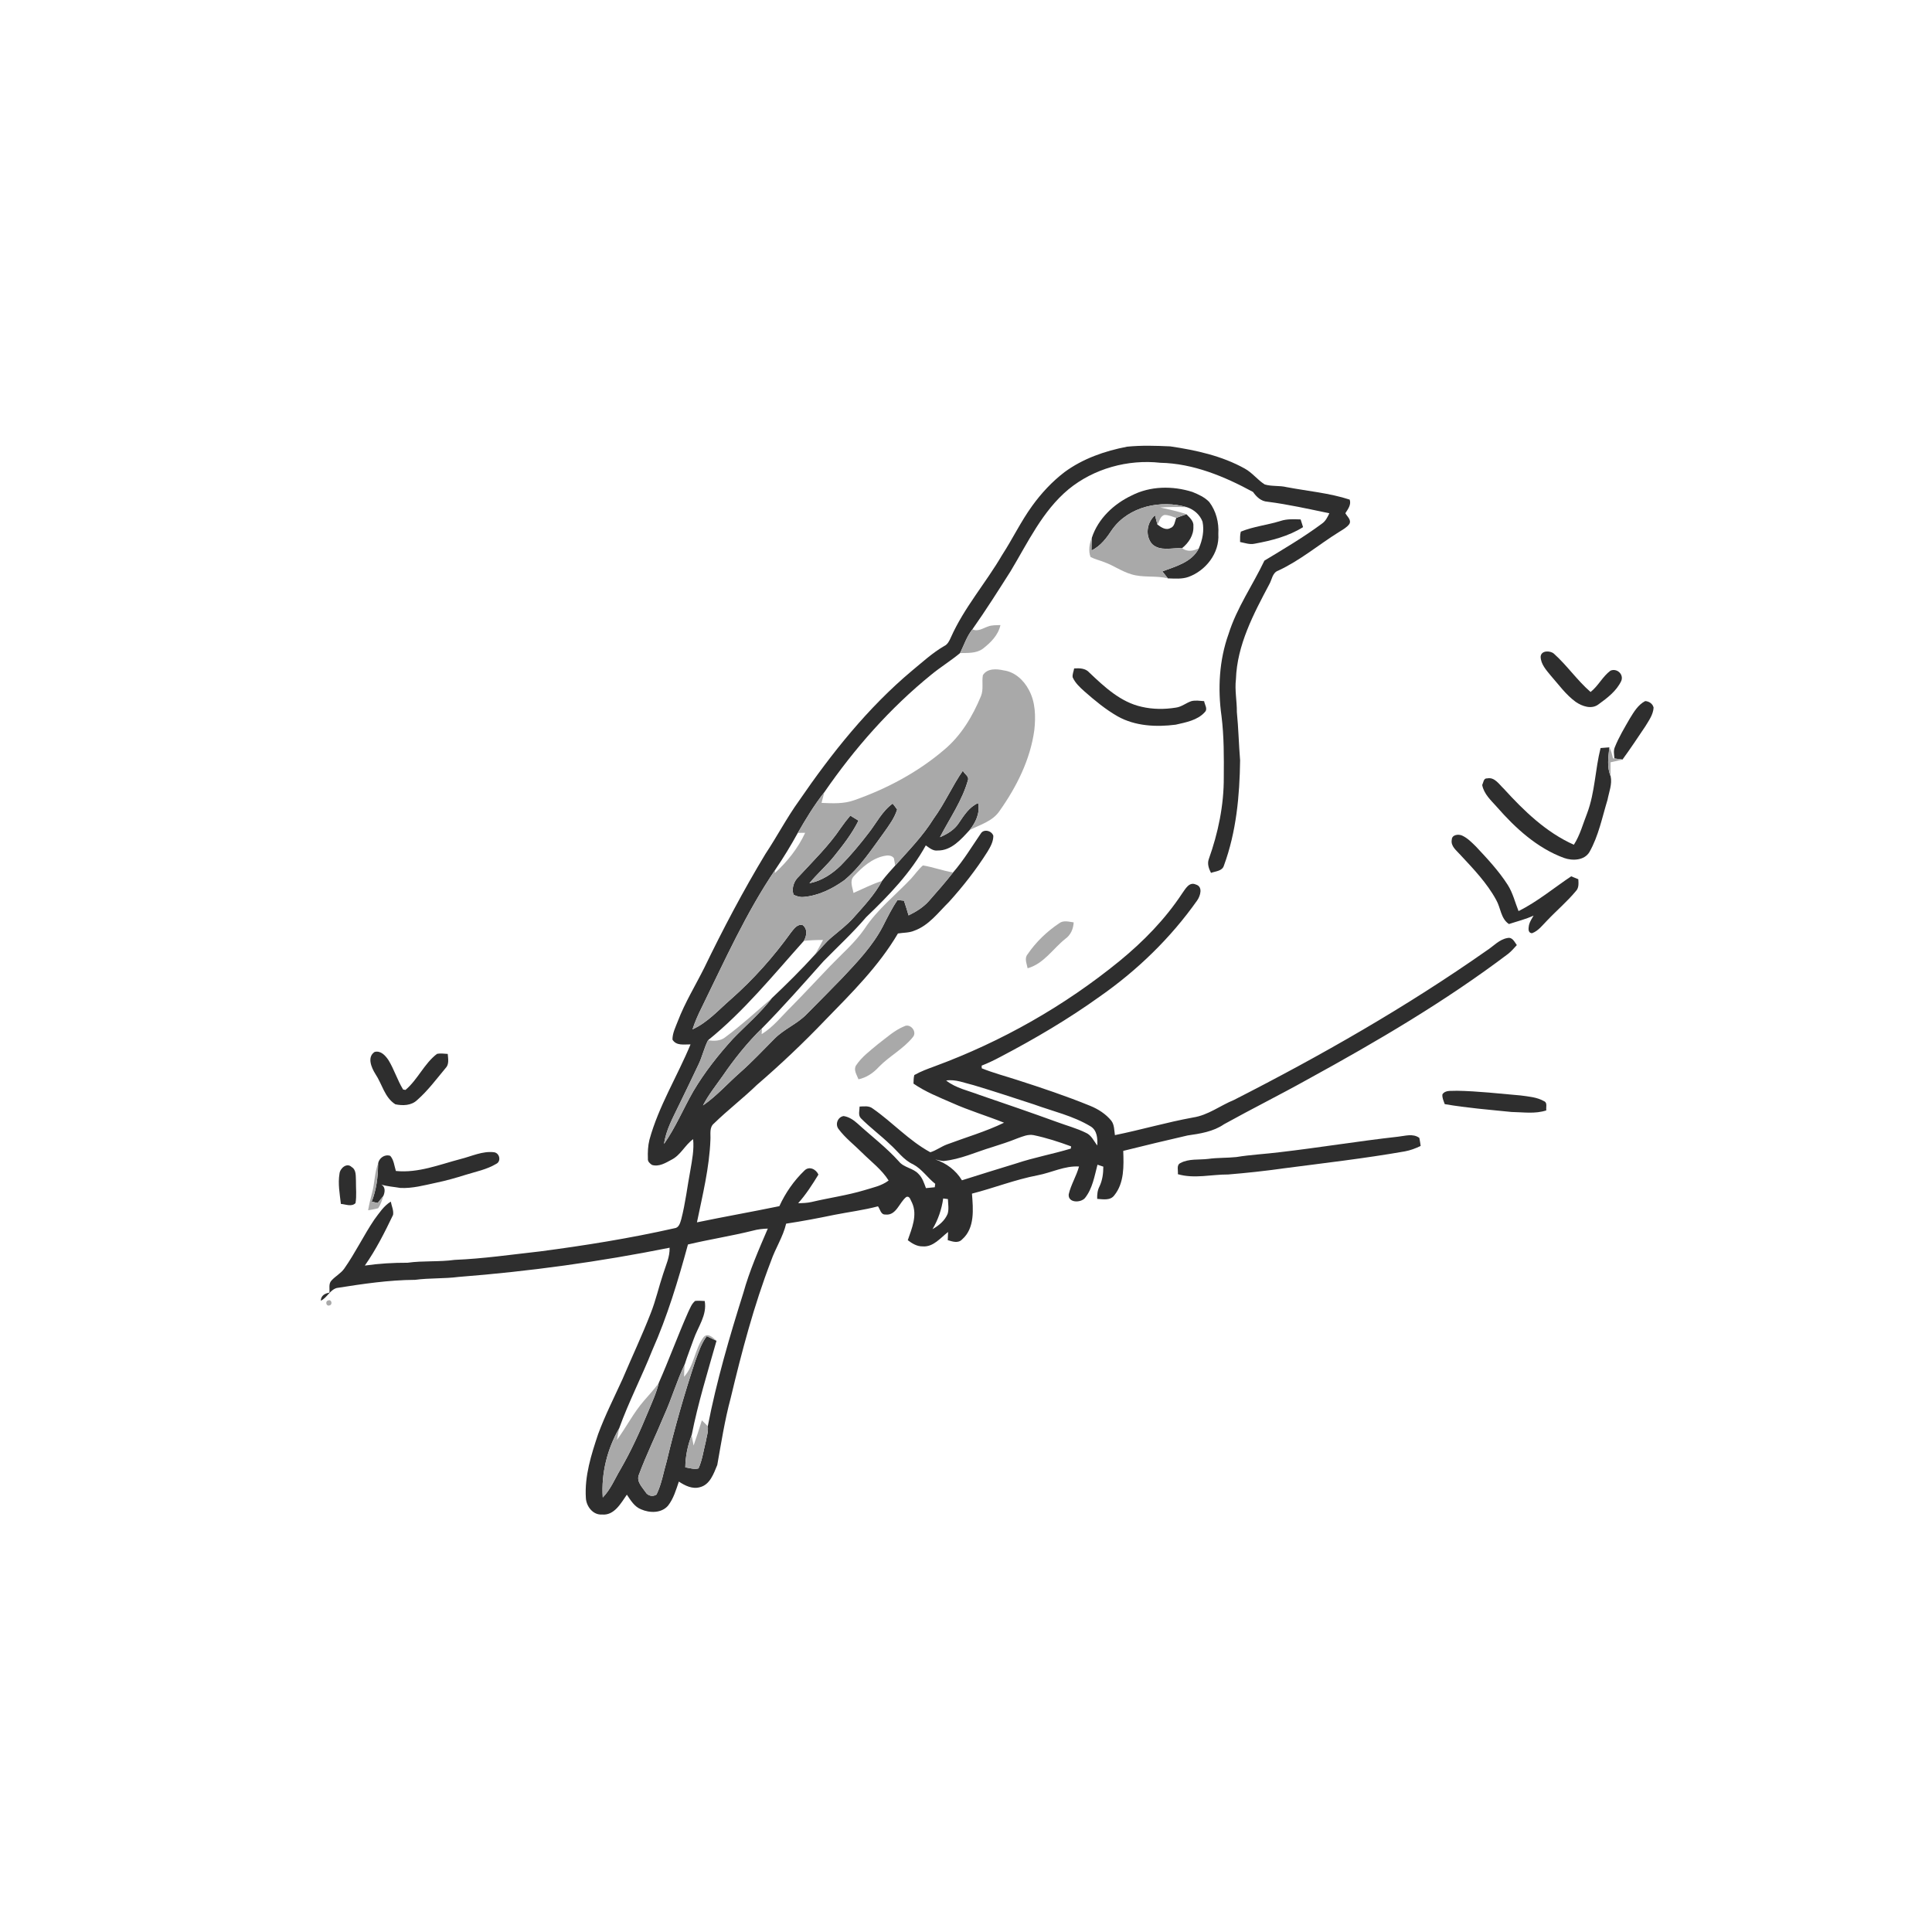 <svg xmlns="http://www.w3.org/2000/svg" width="1024pt" height="1024pt" viewBox="0 0 1024 1024" version="1.1">
<g id="#ffffffff">
<path fill="#ffffff" opacity="0" d=" M 0.00 0.00 L 1024.00 0.00 L 1024.00 1024.00 L 0.00 1024.00 L 0.00 0.00 M 597.41 236.75 C 585.62 239.01 573.92 243.07 564.19 250.25 C 557.63 255.28 551.94 261.39 547.11 268.08 C 541.10 276.35 536.70 285.62 531.14 294.17 C 522.51 308.99 510.99 322.08 503.99 337.83 C 503.18 339.64 502.30 341.56 500.40 342.44 C 494.21 346.04 488.93 350.91 483.43 355.44 C 459.96 375.11 440.75 399.28 423.49 424.44 C 416.98 433.48 411.83 443.39 405.67 452.65 C 393.84 472.24 383.17 492.51 373.21 513.10 C 368.52 522.46 363.00 531.45 359.25 541.27 C 358.05 544.42 356.41 547.56 356.42 551.01 C 358.46 554.45 362.68 553.49 366.00 553.55 C 358.97 570.51 349.09 586.30 344.21 604.12 C 343.41 607.37 343.27 610.75 343.40 614.09 C 343.21 615.65 344.44 616.66 345.59 617.45 C 349.29 618.53 352.76 616.39 355.89 614.69 C 360.77 612.26 363.04 606.91 367.37 603.78 C 367.93 609.32 366.84 614.81 365.91 620.25 C 364.28 628.90 363.30 637.69 361.08 646.23 C 360.48 648.20 359.89 650.79 357.42 651.01 C 333.90 656.32 310.06 660.14 286.15 663.28 C 271.10 664.94 256.09 667.15 240.96 667.76 C 232.68 668.92 224.28 668.12 216.00 669.28 C 208.42 669.25 200.87 669.70 193.37 670.78 C 199.28 662.35 203.91 653.17 208.34 643.91 C 208.73 641.52 207.54 639.19 207.13 636.88 C 203.38 639.18 200.99 642.95 198.40 646.40 C 192.71 654.84 188.30 664.10 182.42 672.44 C 180.63 674.96 177.78 676.39 175.73 678.67 C 174.03 680.40 174.81 682.95 174.61 685.13 C 172.15 685.53 170.12 686.69 170.03 689.41 C 173.39 687.82 174.83 683.71 178.49 682.66 C 192.24 680.50 206.05 678.42 220.01 678.34 C 227.64 677.32 235.37 677.79 243.01 676.80 C 280.56 673.88 317.96 668.73 354.90 661.32 C 355.08 666.22 352.88 670.66 351.47 675.23 C 349.16 682.11 347.59 689.23 344.91 696.00 C 340.31 707.83 334.89 719.31 329.93 730.99 C 325.54 740.64 320.71 750.12 317.03 760.08 C 313.37 771.02 309.76 782.36 310.53 794.05 C 310.78 798.42 314.30 803.06 319.03 802.72 C 325.54 803.39 329.08 796.76 332.25 792.21 C 334.27 795.20 336.27 798.63 339.82 799.99 C 344.37 801.99 350.54 802.09 354.05 798.07 C 356.97 794.34 358.32 789.69 359.80 785.27 C 363.08 787.41 366.92 789.39 370.95 788.25 C 376.34 786.92 378.27 781.02 380.17 776.47 C 382.28 764.60 384.14 752.66 387.28 741.00 C 393.14 716.46 399.57 691.97 408.64 668.38 C 410.96 661.62 415.03 655.57 416.67 648.56 C 425.24 647.27 433.74 645.65 442.22 643.89 C 449.93 642.37 457.75 641.40 465.35 639.38 C 466.49 640.89 466.83 643.86 469.22 643.72 C 475.00 644.47 476.59 637.39 480.32 634.44 C 482.27 633.65 482.65 636.29 483.41 637.51 C 486.37 644.03 483.30 651.07 481.14 657.33 C 483.43 659.08 486.05 660.68 489.05 660.61 C 494.67 661.05 498.46 656.10 502.50 652.98 C 502.43 654.42 502.37 655.86 502.33 657.31 C 504.85 658.04 507.80 659.15 509.94 656.91 C 516.80 650.92 515.79 640.83 515.16 632.65 C 526.83 629.66 538.09 625.19 549.96 622.93 C 557.31 621.54 564.27 617.81 571.90 618.27 C 570.54 623.35 567.61 627.88 566.44 633.01 C 565.98 637.61 572.70 637.64 575.02 635.02 C 579.07 629.97 580.09 623.40 581.69 617.32 C 582.46 617.58 584.01 618.08 584.78 618.34 C 584.78 621.93 584.32 625.56 582.75 628.83 C 581.68 630.87 581.46 633.15 581.53 635.43 C 584.62 635.62 588.48 636.45 590.61 633.54 C 595.93 626.98 595.62 617.97 595.34 609.99 C 606.67 607.16 618.04 604.44 629.43 601.82 C 636.12 600.86 643.07 599.80 648.76 595.87 C 663.47 587.72 678.53 580.22 693.21 572.03 C 729.87 551.94 766.08 530.72 799.47 505.46 C 801.12 504.12 802.52 502.50 803.95 500.92 C 802.69 499.23 801.63 496.60 799.06 497.16 C 794.62 497.87 791.51 501.58 787.86 503.89 C 745.38 533.69 700.21 559.47 654.00 583.01 C 646.74 585.97 640.33 591.07 632.42 592.28 C 618.46 594.81 604.83 598.82 590.93 601.64 C 590.53 599.04 590.67 596.15 588.99 593.97 C 586.07 590.41 582.09 587.86 577.86 586.13 C 565.13 580.93 552.08 576.57 538.99 572.36 C 532.77 570.34 526.42 568.69 520.35 566.22 C 520.33 565.87 520.31 565.16 520.29 564.81 C 523.71 563.47 527.02 561.88 530.26 560.15 C 548.50 550.58 566.32 540.10 583.06 528.07 C 602.90 514.19 620.53 497.08 634.50 477.29 C 636.25 474.83 637.72 469.92 633.79 468.80 C 630.23 467.23 628.28 471.21 626.55 473.56 C 617.55 487.23 606.00 499.03 593.37 509.37 C 564.13 533.23 530.84 552.10 495.43 565.15 C 491.75 566.50 488.03 567.85 484.60 569.80 C 484.21 571.27 484.23 572.81 484.17 574.34 C 490.45 578.69 497.57 581.50 504.53 584.53 C 513.53 588.58 523.01 591.40 532.17 595.06 C 522.46 599.77 512.03 602.77 501.94 606.56 C 498.87 607.68 496.23 609.77 493.09 610.72 C 481.79 604.60 473.06 594.84 462.57 587.55 C 460.58 585.95 457.94 586.42 455.60 586.50 C 455.62 588.53 454.68 591.04 456.29 592.70 C 461.10 597.57 466.65 601.65 471.59 606.40 C 475.71 609.99 478.88 614.83 484.00 617.13 C 488.66 619.63 491.59 624.23 495.69 627.45 C 495.63 627.90 495.51 628.81 495.44 629.27 C 493.88 629.42 492.32 629.58 490.77 629.73 C 489.78 627.07 488.91 624.22 486.81 622.19 C 483.97 619.05 479.12 618.94 476.44 615.59 C 469.78 608.18 461.81 602.16 454.48 595.47 C 452.39 593.60 449.93 591.93 447.10 591.53 C 443.96 592.08 442.52 595.94 444.48 598.44 C 448.02 603.20 452.82 606.82 456.98 611.01 C 461.77 615.77 467.36 619.90 470.99 625.70 C 467.21 628.58 462.47 629.47 458.03 630.86 C 448.94 633.58 439.50 634.87 430.28 637.05 C 427.90 637.62 425.46 637.67 423.04 637.73 C 427.18 633.09 430.54 627.86 433.78 622.56 C 432.54 619.71 428.90 617.89 426.39 620.40 C 420.81 625.75 416.29 632.25 413.08 639.29 C 398.55 642.29 383.93 644.86 369.40 647.87 C 372.38 633.38 375.99 618.90 376.54 604.05 C 376.73 601.11 375.82 597.55 378.46 595.42 C 385.72 588.34 393.81 582.15 401.10 575.09 C 413.79 564.16 425.95 552.63 437.53 540.53 C 451.41 526.28 465.78 512.05 475.92 494.77 C 478.78 494.27 481.78 494.48 484.52 493.31 C 492.30 490.55 497.32 483.60 503.00 478.02 C 510.49 469.74 517.40 460.90 523.37 451.45 C 524.93 448.89 526.49 446.09 526.49 443.01 C 525.66 440.25 521.37 439.18 519.82 441.82 C 515.06 448.78 510.70 456.04 505.15 462.42 C 499.73 461.54 494.56 459.56 489.16 458.69 C 486.76 460.79 484.95 463.45 482.80 465.80 C 474.51 474.53 464.87 482.14 458.22 492.30 C 453.10 499.70 446.21 505.57 440.01 512.02 C 433.14 519.15 426.44 526.44 419.48 533.48 C 414.36 538.50 409.90 544.33 403.70 548.12 C 403.75 547.08 403.80 546.06 403.86 545.04 C 415.14 533.57 425.78 521.48 436.48 509.47 C 444.07 501.72 452.07 494.36 459.11 486.09 C 471.02 474.69 482.68 462.63 490.69 448.08 C 492.59 449.38 494.52 451.14 497.02 450.78 C 504.28 450.88 509.43 444.83 513.94 439.93 C 519.52 437.08 526.16 435.29 529.82 429.77 C 538.84 417.02 546.10 402.55 548.22 386.92 C 548.99 379.77 548.84 372.12 545.32 365.66 C 542.62 360.52 537.89 356.10 531.96 355.32 C 528.24 354.46 523.28 354.14 520.95 357.84 C 520.30 361.50 521.39 365.37 519.95 368.91 C 515.53 379.63 509.40 389.90 500.40 397.42 C 486.52 409.27 470.12 418.02 452.94 424.06 C 447.35 426.14 441.28 425.80 435.43 425.55 C 435.90 423.67 436.41 421.80 436.90 419.92 C 452.87 396.73 471.68 375.36 493.58 357.60 C 498.51 353.55 503.96 350.21 508.87 346.14 C 512.92 346.05 517.48 346.37 520.93 343.84 C 525.08 340.61 529.11 336.64 530.25 331.30 C 528.04 331.41 525.75 331.24 523.66 332.06 C 520.98 332.95 518.28 334.97 515.41 333.53 C 522.49 323.50 529.05 313.11 535.64 302.75 C 544.75 287.60 552.47 270.89 566.33 259.35 C 579.76 248.33 597.82 243.37 615.01 245.28 C 632.46 245.64 649.02 252.53 664.13 260.75 C 665.96 263.36 668.40 265.71 671.78 265.92 C 682.83 267.33 693.70 269.79 704.59 272.05 C 703.60 274.12 702.57 276.26 700.60 277.58 C 690.90 284.78 680.46 290.92 670.16 297.15 C 663.99 310.12 655.53 322.11 651.19 335.95 C 646.18 349.88 645.38 365.01 647.43 379.59 C 648.77 390.34 648.71 401.18 648.63 411.99 C 648.71 426.79 645.64 441.49 640.67 455.38 C 639.79 457.89 640.71 460.41 641.85 462.65 C 644.27 461.74 647.88 461.74 648.72 458.72 C 655.27 440.92 657.03 421.81 657.28 402.98 C 656.58 394.46 656.41 385.91 655.56 377.40 C 655.62 371.59 654.37 365.80 655.07 360.00 C 655.67 341.84 664.41 325.40 672.74 309.70 C 674.20 307.18 674.35 303.54 677.51 302.43 C 689.18 297.03 699.02 288.60 709.88 281.86 C 711.76 280.68 713.80 279.60 715.16 277.78 C 716.44 275.56 714.02 273.81 713.07 272.01 C 714.44 269.87 716.29 267.51 715.36 264.80 C 704.55 261.28 693.08 260.31 681.94 258.19 C 678.13 257.26 674.07 257.90 670.34 256.77 C 666.53 254.39 663.78 250.57 659.79 248.38 C 647.67 241.61 633.90 238.60 620.29 236.59 C 612.67 236.23 605.00 235.99 597.41 236.75 M 599.76 262.64 C 590.33 267.11 582.03 274.88 578.72 284.98 C 577.40 288.19 576.77 291.86 578.00 295.21 C 580.29 296.41 582.84 296.98 585.24 297.93 C 590.14 299.68 594.44 302.83 599.46 304.32 C 605.79 306.36 612.59 304.91 619.01 306.55 C 622.62 306.65 626.38 307.02 629.86 305.80 C 639.13 302.46 646.44 293.10 645.74 283.00 C 646.11 277.01 644.58 270.85 640.91 266.05 C 638.49 263.52 635.19 262.04 631.99 260.74 C 621.53 257.42 609.65 257.54 599.76 262.64 M 678.82 276.08 C 671.85 278.28 664.43 279.01 657.66 281.78 C 657.16 283.56 657.28 285.43 657.26 287.27 C 659.80 287.77 662.37 288.76 664.99 288.17 C 673.88 286.54 682.92 284.25 690.65 279.39 C 690.21 278.03 689.78 276.67 689.36 275.31 C 685.84 275.20 682.22 274.98 678.82 276.08 M 816.57 348.13 C 816.69 352.08 819.55 355.18 821.93 358.08 C 826.14 362.87 829.91 368.18 835.11 371.98 C 838.55 374.37 843.65 376.17 847.33 373.25 C 851.98 369.88 856.84 366.19 859.33 360.85 C 860.71 357.33 856.92 353.98 853.55 355.49 C 849.38 358.60 847.13 363.56 843.04 366.77 C 835.93 360.60 830.58 352.71 823.58 346.44 C 821.54 344.71 816.73 344.68 816.57 348.13 M 569.32 354.28 C 569.08 355.85 568.31 357.34 568.53 358.97 C 569.85 361.96 572.31 364.24 574.70 366.39 C 580.26 371.27 585.99 376.04 592.44 379.71 C 601.71 384.89 612.81 385.41 623.13 384.10 C 628.53 382.86 634.70 381.78 638.56 377.46 C 640.30 375.78 638.50 373.53 638.21 371.62 C 635.96 371.46 633.66 371.07 631.45 371.62 C 628.61 372.58 626.23 374.69 623.18 375.06 C 617.21 376.02 611.03 376.00 605.13 374.62 C 593.97 372.17 585.43 364.12 577.41 356.52 C 575.35 354.14 572.21 354.10 569.32 354.28 M 863.82 380.86 C 860.97 385.82 857.99 390.75 855.87 396.08 C 855.07 397.96 855.55 400.04 855.68 402.00 L 854.88 401.89 C 854.47 399.89 853.93 397.92 852.99 396.11 C 851.42 396.23 849.87 396.33 848.34 396.48 C 845.45 407.87 845.39 419.89 841.24 430.99 C 839.00 436.61 837.49 442.61 834.18 447.73 C 819.47 441.18 807.71 429.76 797.00 418.00 C 794.48 415.65 792.11 411.65 788.10 412.59 C 786.32 412.41 786.20 414.89 785.60 416.07 C 786.49 420.84 790.25 424.20 793.33 427.65 C 803.18 438.91 814.69 449.49 828.95 454.73 C 833.42 456.33 839.73 456.12 842.44 451.59 C 847.29 443.02 849.17 433.24 852.02 423.91 C 852.79 419.83 854.58 415.58 853.68 411.43 C 853.64 408.97 853.59 406.50 853.63 404.04 C 855.73 403.59 857.85 403.12 859.95 402.58 C 864.15 396.85 868.06 390.92 872.03 385.02 C 873.90 381.93 876.22 378.79 876.44 375.06 C 875.98 372.97 874.03 371.70 871.99 371.58 C 868.21 373.53 865.97 377.36 863.82 380.86 M 769.47 445.05 C 768.80 448.49 771.96 450.76 773.96 453.03 C 780.91 460.50 788.11 467.97 793.02 477.00 C 795.43 481.20 795.41 486.85 799.76 489.76 C 804.13 488.32 808.64 487.24 812.82 485.29 C 811.91 486.89 810.85 488.45 810.40 490.27 C 810.14 491.93 809.62 494.40 811.99 494.63 C 815.37 493.41 817.51 490.39 819.95 487.95 C 824.96 482.65 830.58 477.92 835.24 472.31 C 836.91 470.61 836.67 468.18 836.54 466.01 C 835.27 465.50 834.00 464.99 832.76 464.47 C 823.50 470.67 814.88 477.90 804.86 482.90 C 802.99 478.24 801.84 473.24 799.10 468.97 C 794.35 461.55 788.29 455.11 782.30 448.70 C 780.05 446.49 777.80 444.15 774.89 442.84 C 772.92 441.99 769.55 442.40 769.47 445.05 M 561.39 489.35 C 554.87 493.71 549.05 499.30 544.64 505.79 C 542.80 507.99 544.23 510.76 544.66 513.20 C 553.22 510.83 558.03 502.88 564.63 497.61 C 567.51 495.57 568.89 492.34 569.07 488.88 C 566.53 488.54 563.65 487.62 561.39 489.35 M 465.34 553.41 C 461.21 556.87 456.72 560.17 453.71 564.72 C 452.25 567.17 454.17 569.75 455.01 572.06 C 459.21 571.16 462.79 568.77 465.66 565.64 C 471.26 559.82 478.74 556.03 483.82 549.72 C 486.32 546.88 482.49 542.20 479.24 543.97 C 474.00 546.11 469.80 550.05 465.34 553.41 M 198.55 557.55 C 194.43 560.26 196.87 565.88 198.93 569.18 C 202.52 574.49 203.82 581.71 209.54 585.30 C 213.45 586.11 218.02 586.02 221.07 583.08 C 226.75 578.11 231.28 571.98 236.10 566.20 C 238.18 564.16 237.50 561.17 237.31 558.60 C 235.41 558.50 233.47 558.18 231.59 558.59 C 224.79 563.79 221.42 572.21 214.91 577.69 C 214.60 577.64 213.97 577.53 213.66 577.47 C 210.63 572.54 208.95 566.91 205.95 561.97 C 204.32 559.52 201.84 556.68 198.55 557.55 M 764.52 580.01 C 764.28 581.84 765.16 583.52 765.74 585.21 C 777.46 587.24 789.33 588.16 801.15 589.37 C 807.28 589.46 813.63 590.51 819.58 588.53 C 819.29 586.90 820.31 584.49 818.40 583.66 C 814.63 581.49 810.16 581.19 805.95 580.61 C 794.65 579.63 783.36 578.31 772.01 578.12 C 769.47 578.38 766.17 577.55 764.52 580.01 M 740.92 602.48 C 719.99 604.82 699.21 608.26 678.30 610.69 C 670.64 611.66 662.92 612.00 655.30 613.26 C 650.33 613.78 645.32 613.55 640.37 614.24 C 635.46 614.84 630.11 614.02 625.62 616.45 C 623.40 617.53 624.56 620.39 624.29 622.34 C 633.02 624.89 642.09 622.45 650.96 622.50 C 660.69 621.70 670.40 620.66 680.06 619.29 C 701.59 616.48 723.18 614.01 744.57 610.26 C 747.50 609.72 750.31 608.68 752.98 607.36 C 752.79 605.92 752.56 604.50 752.27 603.10 C 748.86 600.61 744.69 602.10 740.92 602.48 M 244.08 614.32 C 232.88 617.26 221.64 621.84 209.83 620.64 C 208.97 617.93 208.79 614.85 206.85 612.63 C 203.70 611.51 200.26 614.27 200.38 617.52 L 200.43 616.62 C 198.47 621.57 198.63 626.99 197.25 632.08 C 196.41 635.18 195.66 638.30 195.11 641.47 C 196.89 641.16 198.68 640.90 200.41 640.40 C 201.80 638.44 202.48 636.11 203.19 633.85 C 204.10 631.78 204.37 628.99 202.02 627.83 C 205.30 628.86 208.79 629.03 212.17 629.63 C 218.57 629.97 224.84 628.22 231.04 626.90 C 236.38 625.80 241.62 624.30 246.82 622.67 C 252.28 620.97 258.04 619.86 262.99 616.88 C 265.75 615.57 264.87 611.19 261.91 610.72 C 255.73 609.95 249.95 612.87 244.08 614.32 M 179.94 622.07 C 179.04 627.40 180.07 632.79 180.68 638.10 C 183.21 638.29 186.32 639.77 188.43 637.69 C 189.09 633.80 188.61 629.84 188.66 625.92 C 188.50 623.38 188.95 620.06 186.37 618.54 C 183.83 616.06 180.21 619.20 179.94 622.07 M 174.01 689.23 C 172.21 689.57 172.83 692.56 174.65 691.90 C 176.40 691.53 175.79 688.60 174.01 689.23 Z" />
<path fill="#ffffff" opacity="0" d=" M 614.96 268.96 C 619.67 268.70 624.39 268.62 629.11 268.83 C 632.78 270.02 636.02 272.84 637.36 276.50 C 638.36 281.27 637.31 286.20 635.42 290.62 C 632.53 292.09 629.27 292.60 626.51 290.55 C 630.01 287.74 632.75 283.66 632.52 279.00 C 632.86 276.24 630.52 274.36 628.85 272.56 C 624.34 270.94 619.60 270.08 614.96 268.96 Z" />
<path fill="#ffffff" opacity="0" d=" M 613.46 278.02 C 614.57 276.29 614.91 273.49 617.21 272.94 C 619.39 272.89 621.42 273.87 623.48 274.50 C 622.62 276.32 622.66 279.06 620.43 279.82 C 617.96 281.32 615.41 279.46 613.46 278.02 Z" />
<path fill="#ffffff" opacity="0" d=" M 422.84 441.47 C 424.14 441.43 425.44 441.38 426.74 441.42 C 422.98 449.57 417.27 456.73 410.66 462.76 C 410.74 462.29 410.89 461.35 410.97 460.88 C 415.24 454.60 419.19 448.12 422.84 441.47 Z" />
<path fill="#ffffff" opacity="0" d=" M 468.76 453.64 C 470.48 453.24 472.62 453.27 473.78 454.84 C 474.04 456.14 474.27 457.45 474.47 458.77 C 472.06 461.42 469.65 464.08 467.47 466.93 C 462.24 468.55 457.38 471.12 452.37 473.28 C 451.89 470.45 450.20 466.99 452.46 464.51 C 456.89 459.69 462.14 454.97 468.76 453.64 Z" />
<path fill="#ffffff" opacity="0" d=" M 426.08 498.67 C 429.45 498.34 432.84 498.18 436.23 498.20 C 434.85 500.81 433.49 503.45 431.93 505.97 C 424.66 513.99 416.97 521.60 409.11 529.03 C 401.02 536.02 393.12 543.27 384.53 549.65 C 381.92 551.84 378.46 551.83 375.29 551.34 C 394.36 535.96 409.80 516.83 426.08 498.67 Z" />
<path fill="#ffffff" opacity="0" d=" M 501.47 572.69 C 506.50 571.92 511.26 574.04 516.06 575.17 C 526.77 578.36 537.39 581.90 548.02 585.36 C 558.08 589.03 568.76 591.39 578.01 596.99 C 581.54 599.07 581.77 603.48 581.58 607.13 C 579.73 604.77 578.48 601.65 575.55 600.41 C 570.67 597.98 565.36 596.60 560.26 594.70 C 546.67 589.76 532.99 585.06 519.31 580.39 C 513.28 578.07 506.64 576.78 501.47 572.69 Z" />
<path fill="#ffffff" opacity="0" d=" M 539.16 603.38 C 541.95 602.39 544.88 601.04 547.91 601.66 C 554.66 603.08 561.25 605.21 567.71 607.60 C 567.67 607.90 567.60 608.49 567.56 608.78 C 557.96 611.68 548.04 613.48 538.52 616.67 C 528.95 619.60 519.39 622.54 509.85 625.58 C 506.63 620.24 501.56 616.49 495.69 614.52 C 497.12 614.81 498.54 615.26 500.02 615.37 C 509.04 614.50 517.30 610.56 525.89 607.99 C 530.35 606.56 534.82 605.16 539.16 603.38 Z" />
<path fill="#ffffff" opacity="0" d=" M 499.91 635.21 C 500.54 635.30 501.79 635.46 502.41 635.54 C 502.50 638.14 503.04 640.84 502.26 643.38 C 500.75 647.02 497.59 649.59 494.25 651.48 C 497.21 646.49 499.11 640.96 499.91 635.21 Z" />
<path fill="#ffffff" opacity="0" d=" M 399.04 652.27 C 401.62 651.55 404.28 651.27 406.95 651.18 C 402.15 662.35 397.25 673.54 393.98 685.29 C 386.66 708.54 379.79 731.98 375.14 755.93 C 374.12 754.86 373.05 753.84 372.00 752.82 C 370.64 757.29 369.15 761.73 367.62 766.16 C 367.27 764.30 366.89 762.46 366.61 760.62 C 369.95 743.71 375.07 727.21 379.76 710.65 C 377.87 709.05 375.24 706.11 372.90 708.74 C 368.18 715.04 368.02 723.78 362.56 729.72 C 362.61 727.50 362.68 725.28 362.94 723.08 C 364.33 718.65 366.06 714.33 367.60 709.95 C 369.90 703.26 374.86 697.04 373.51 689.56 C 371.83 689.49 370.14 689.33 368.46 689.51 C 366.55 691.02 365.76 693.44 364.71 695.54 C 359.23 707.93 354.60 720.70 349.11 733.08 C 346.78 736.38 343.98 739.30 341.36 742.37 C 335.80 748.74 332.00 756.37 327.01 763.16 C 327.35 761.12 327.70 759.09 328.15 757.09 C 333.21 743.05 340.12 729.73 345.64 715.86 C 353.70 697.74 359.42 678.70 364.63 659.60 C 376.04 656.89 387.66 655.10 399.04 652.27 Z" />
</g>
<g id="#2e2e2eff">
<path fill="#2e2e2e" opacity="1.00" d=" M 597.41 236.75 C 605.00 235.99 612.67 236.23 620.29 236.59 C 633.90 238.60 647.67 241.61 659.79 248.38 C 663.78 250.57 666.53 254.39 670.34 256.77 C 674.07 257.90 678.13 257.26 681.94 258.19 C 693.08 260.31 704.55 261.28 715.36 264.80 C 716.29 267.51 714.44 269.87 713.07 272.01 C 714.02 273.81 716.44 275.56 715.16 277.78 C 713.80 279.60 711.76 280.68 709.88 281.86 C 699.02 288.60 689.18 297.03 677.51 302.43 C 674.35 303.54 674.20 307.18 672.74 309.70 C 664.41 325.40 655.67 341.84 655.07 360.00 C 654.37 365.80 655.62 371.59 655.56 377.40 C 656.41 385.91 656.58 394.46 657.28 402.98 C 657.03 421.81 655.27 440.92 648.72 458.72 C 647.88 461.74 644.27 461.74 641.85 462.65 C 640.71 460.41 639.79 457.89 640.67 455.38 C 645.64 441.49 648.71 426.79 648.63 411.99 C 648.71 401.18 648.77 390.34 647.43 379.59 C 645.38 365.01 646.18 349.88 651.19 335.95 C 655.53 322.11 663.99 310.12 670.16 297.15 C 680.46 290.92 690.90 284.78 700.60 277.58 C 702.57 276.26 703.60 274.12 704.59 272.05 C 693.70 269.79 682.83 267.33 671.78 265.92 C 668.40 265.71 665.96 263.36 664.13 260.75 C 649.02 252.53 632.46 245.64 615.01 245.28 C 597.82 243.37 579.76 248.33 566.33 259.35 C 552.47 270.89 544.75 287.60 535.64 302.75 C 529.05 313.11 522.49 323.50 515.41 333.53 C 512.43 337.29 510.94 341.88 508.87 346.14 C 503.96 350.21 498.51 353.55 493.58 357.60 C 471.68 375.36 452.87 396.73 436.90 419.92 C 431.58 426.66 427.11 434.03 422.84 441.47 C 419.19 448.12 415.24 454.60 410.97 460.88 C 395.42 483.77 384.11 509.17 371.95 533.94 C 370.06 537.70 368.35 541.56 367.05 545.57 C 375.08 541.95 380.96 535.17 387.51 529.52 C 399.40 519.01 410.02 507.10 419.27 494.20 C 420.81 492.32 422.64 489.51 425.49 490.35 C 428.17 492.54 427.57 495.98 426.08 498.67 C 409.80 516.83 394.36 535.96 375.29 551.34 C 373.17 555.47 372.22 560.09 370.19 564.27 C 366.79 571.51 363.27 578.70 359.78 585.91 C 356.64 592.47 352.96 598.97 351.96 606.30 C 358.08 597.56 362.17 587.65 367.45 578.43 C 373.39 568.38 380.67 559.15 388.53 550.53 C 395.44 543.41 403.06 536.94 409.11 529.03 C 416.97 521.60 424.66 513.99 431.93 505.97 C 434.91 502.92 437.52 499.51 440.80 496.77 C 444.75 493.42 448.93 490.29 452.39 486.40 C 457.84 480.26 463.58 474.24 467.47 466.93 C 469.65 464.08 472.06 461.42 474.47 458.77 C 481.61 450.75 489.21 443.05 494.88 433.86 C 500.75 425.82 504.69 416.62 510.36 408.46 C 510.98 410.17 513.36 411.12 513.15 413.10 C 510.14 424.17 503.41 433.64 498.20 443.72 C 502.04 442.09 505.80 439.87 508.14 436.30 C 510.92 432.18 513.67 427.75 518.42 425.63 C 519.54 430.94 517.17 435.89 513.94 439.93 C 509.43 444.83 504.28 450.88 497.02 450.78 C 494.52 451.14 492.59 449.38 490.69 448.08 C 482.68 462.63 471.02 474.69 459.11 486.09 C 452.07 494.36 444.07 501.72 436.48 509.47 C 425.78 521.48 415.14 533.57 403.86 545.04 C 396.11 552.63 389.29 561.15 383.16 570.09 C 379.53 575.28 375.50 580.24 372.60 585.90 C 379.87 580.90 385.71 574.21 392.31 568.41 C 398.70 562.78 404.51 556.54 410.53 550.51 C 415.58 545.39 422.53 542.73 427.53 537.55 C 433.86 531.20 440.14 524.80 446.40 518.38 C 454.35 509.91 462.53 501.37 467.94 490.97 C 470.35 486.22 472.70 481.42 475.72 477.02 C 476.57 477.11 478.27 477.30 479.12 477.39 C 480.00 479.97 480.81 482.57 481.56 485.18 C 485.58 483.23 489.46 480.84 492.43 477.45 C 496.77 472.53 501.11 467.60 505.15 462.42 C 510.70 456.04 515.06 448.78 519.82 441.82 C 521.37 439.18 525.66 440.25 526.49 443.01 C 526.49 446.09 524.93 448.89 523.37 451.45 C 517.40 460.90 510.49 469.74 503.00 478.02 C 497.32 483.60 492.30 490.55 484.52 493.31 C 481.78 494.48 478.78 494.27 475.92 494.77 C 465.78 512.05 451.41 526.28 437.53 540.53 C 425.95 552.63 413.79 564.16 401.10 575.09 C 393.81 582.15 385.72 588.34 378.46 595.42 C 375.82 597.55 376.73 601.11 376.54 604.05 C 375.99 618.90 372.38 633.38 369.40 647.87 C 383.93 644.86 398.55 642.29 413.08 639.29 C 416.29 632.25 420.81 625.75 426.39 620.40 C 428.90 617.89 432.54 619.71 433.78 622.56 C 430.54 627.86 427.18 633.09 423.04 637.73 C 425.46 637.67 427.90 637.62 430.28 637.05 C 439.50 634.87 448.94 633.58 458.03 630.86 C 462.47 629.47 467.21 628.58 470.99 625.70 C 467.36 619.90 461.77 615.77 456.98 611.01 C 452.82 606.82 448.02 603.20 444.48 598.44 C 442.52 595.94 443.96 592.08 447.10 591.53 C 449.93 591.93 452.39 593.60 454.48 595.47 C 461.81 602.16 469.78 608.18 476.44 615.59 C 479.12 618.94 483.97 619.05 486.81 622.19 C 488.91 624.22 489.78 627.07 490.77 629.73 C 492.32 629.58 493.88 629.42 495.44 629.27 C 495.51 628.81 495.63 627.90 495.69 627.45 C 491.59 624.23 488.66 619.63 484.00 617.13 C 478.88 614.83 475.71 609.99 471.59 606.40 C 466.65 601.65 461.10 597.57 456.29 592.70 C 454.68 591.04 455.62 588.53 455.60 586.50 C 457.94 586.42 460.58 585.95 462.57 587.55 C 473.06 594.84 481.79 604.60 493.09 610.72 C 496.23 609.77 498.87 607.68 501.94 606.56 C 512.03 602.77 522.46 599.77 532.17 595.06 C 523.01 591.40 513.53 588.58 504.53 584.53 C 497.57 581.50 490.45 578.69 484.17 574.34 C 484.23 572.81 484.21 571.27 484.60 569.80 C 488.03 567.85 491.75 566.50 495.43 565.15 C 530.84 552.10 564.13 533.23 593.37 509.37 C 606.00 499.03 617.55 487.23 626.55 473.56 C 628.28 471.21 630.23 467.23 633.79 468.80 C 637.72 469.92 636.25 474.83 634.50 477.29 C 620.53 497.08 602.90 514.19 583.06 528.07 C 566.32 540.10 548.50 550.58 530.26 560.15 C 527.02 561.88 523.71 563.47 520.29 564.81 C 520.31 565.16 520.33 565.87 520.35 566.22 C 526.42 568.69 532.77 570.34 538.99 572.36 C 552.08 576.57 565.13 580.93 577.86 586.13 C 582.09 587.86 586.07 590.41 588.99 593.97 C 590.67 596.15 590.53 599.04 590.93 601.64 C 604.83 598.82 618.46 594.81 632.42 592.28 C 640.33 591.07 646.74 585.97 654.00 583.01 C 700.21 559.47 745.38 533.69 787.86 503.89 C 791.51 501.58 794.62 497.87 799.06 497.16 C 801.63 496.60 802.69 499.23 803.95 500.92 C 802.52 502.50 801.12 504.12 799.47 505.46 C 766.08 530.72 729.87 551.94 693.21 572.03 C 678.53 580.22 663.47 587.72 648.76 595.87 C 643.07 599.80 636.12 600.86 629.43 601.82 C 618.04 604.44 606.67 607.16 595.34 609.99 C 595.62 617.97 595.93 626.98 590.61 633.54 C 588.48 636.45 584.62 635.62 581.53 635.43 C 581.46 633.15 581.68 630.87 582.75 628.83 C 584.32 625.56 584.78 621.93 584.78 618.34 C 584.01 618.08 582.46 617.58 581.69 617.32 C 580.09 623.40 579.07 629.97 575.02 635.02 C 572.70 637.64 565.98 637.61 566.44 633.01 C 567.61 627.88 570.54 623.35 571.90 618.27 C 564.27 617.81 557.31 621.54 549.96 622.93 C 538.09 625.19 526.83 629.66 515.16 632.65 C 515.79 640.83 516.80 650.92 509.94 656.91 C 507.80 659.15 504.85 658.04 502.33 657.31 C 502.37 655.86 502.43 654.42 502.50 652.98 C 498.46 656.10 494.67 661.05 489.05 660.61 C 486.05 660.68 483.43 659.08 481.14 657.33 C 483.30 651.07 486.37 644.03 483.41 637.51 C 482.65 636.29 482.27 633.65 480.32 634.44 C 476.59 637.39 475.00 644.47 469.22 643.72 C 466.83 643.86 466.49 640.89 465.35 639.38 C 457.75 641.40 449.93 642.37 442.22 643.89 C 433.74 645.65 425.24 647.27 416.67 648.56 C 415.03 655.57 410.96 661.62 408.64 668.38 C 399.57 691.97 393.14 716.46 387.28 741.00 C 384.14 752.66 382.28 764.60 380.17 776.47 C 378.27 781.02 376.34 786.92 370.95 788.25 C 366.92 789.39 363.08 787.41 359.80 785.27 C 358.32 789.69 356.97 794.34 354.05 798.07 C 350.54 802.09 344.37 801.99 339.82 799.99 C 336.27 798.63 334.27 795.20 332.25 792.21 C 329.08 796.76 325.54 803.39 319.03 802.72 C 314.30 803.06 310.78 798.42 310.53 794.05 C 309.76 782.36 313.37 771.02 317.03 760.08 C 320.71 750.12 325.54 740.64 329.93 730.99 C 334.89 719.31 340.31 707.83 344.91 696.00 C 347.59 689.23 349.16 682.11 351.47 675.23 C 352.88 670.66 355.08 666.22 354.90 661.32 C 317.96 668.73 280.56 673.88 243.01 676.80 C 235.37 677.79 227.64 677.32 220.01 678.34 C 206.05 678.42 192.24 680.50 178.49 682.66 C 174.83 683.71 173.39 687.82 170.03 689.41 C 170.12 686.69 172.15 685.53 174.61 685.13 C 174.81 682.95 174.03 680.40 175.73 678.67 C 177.78 676.39 180.63 674.96 182.42 672.44 C 188.30 664.10 192.71 654.84 198.40 646.40 C 200.99 642.95 203.38 639.18 207.13 636.88 C 207.54 639.19 208.73 641.52 208.34 643.91 C 203.91 653.17 199.28 662.35 193.37 670.78 C 200.87 669.70 208.42 669.25 216.00 669.28 C 224.28 668.12 232.68 668.92 240.96 667.76 C 256.09 667.15 271.10 664.94 286.15 663.28 C 310.06 660.14 333.90 656.32 357.42 651.01 C 359.89 650.79 360.48 648.20 361.08 646.23 C 363.30 637.69 364.28 628.90 365.91 620.25 C 366.84 614.81 367.93 609.32 367.37 603.78 C 363.04 606.91 360.77 612.26 355.89 614.69 C 352.76 616.39 349.29 618.53 345.59 617.45 C 344.44 616.66 343.21 615.65 343.40 614.09 C 343.27 610.75 343.41 607.37 344.21 604.12 C 349.09 586.30 358.97 570.51 366.00 553.55 C 362.68 553.49 358.46 554.45 356.42 551.01 C 356.41 547.56 358.05 544.42 359.25 541.27 C 363.00 531.45 368.52 522.46 373.21 513.10 C 383.17 492.51 393.84 472.24 405.67 452.65 C 411.83 443.39 416.98 433.48 423.49 424.44 C 440.75 399.28 459.96 375.11 483.43 355.44 C 488.93 350.91 494.21 346.04 500.40 342.44 C 502.30 341.56 503.18 339.64 503.99 337.83 C 510.99 322.08 522.51 308.99 531.14 294.17 C 536.70 285.62 541.10 276.35 547.11 268.08 C 551.94 261.39 557.63 255.28 564.19 250.25 C 573.92 243.07 585.62 239.01 597.41 236.75 M 501.47 572.69 C 506.64 576.78 513.28 578.07 519.31 580.39 C 532.99 585.06 546.67 589.76 560.26 594.70 C 565.36 596.60 570.67 597.98 575.55 600.41 C 578.48 601.65 579.73 604.77 581.58 607.13 C 581.77 603.48 581.54 599.07 578.01 596.99 C 568.76 591.39 558.08 589.03 548.02 585.36 C 537.39 581.90 526.77 578.36 516.06 575.17 C 511.26 574.04 506.50 571.92 501.47 572.69 M 539.16 603.38 C 534.82 605.16 530.35 606.56 525.89 607.99 C 517.30 610.56 509.04 614.50 500.02 615.37 C 498.54 615.26 497.12 614.81 495.69 614.52 C 501.56 616.49 506.63 620.24 509.85 625.58 C 519.39 622.54 528.95 619.60 538.52 616.67 C 548.04 613.48 557.96 611.68 567.56 608.78 C 567.60 608.49 567.67 607.90 567.71 607.60 C 561.25 605.21 554.66 603.08 547.91 601.66 C 544.88 601.04 541.95 602.39 539.16 603.38 M 499.91 635.21 C 499.11 640.96 497.21 646.49 494.25 651.48 C 497.59 649.59 500.75 647.02 502.26 643.38 C 503.04 640.84 502.50 638.14 502.41 635.54 C 501.79 635.46 500.54 635.30 499.91 635.21 M 399.04 652.27 C 387.66 655.10 376.04 656.89 364.63 659.60 C 359.42 678.70 353.70 697.74 345.64 715.86 C 340.12 729.73 333.21 743.05 328.15 757.09 C 321.81 768.07 318.61 781.04 319.47 793.71 C 323.63 789.46 325.84 783.86 328.84 778.82 C 334.61 768.87 339.35 758.35 343.73 747.73 C 345.70 742.91 347.97 738.18 349.11 733.08 C 354.60 720.70 359.23 707.93 364.71 695.54 C 365.76 693.44 366.55 691.02 368.46 689.51 C 370.14 689.33 371.83 689.49 373.51 689.56 C 374.86 697.04 369.90 703.26 367.60 709.95 C 366.06 714.33 364.33 718.65 362.94 723.08 C 358.72 731.83 356.06 741.25 352.03 750.10 C 347.67 760.68 342.60 770.97 338.61 781.71 C 337.23 785.21 340.35 788.20 342.17 790.86 C 343.35 792.88 346.04 793.45 347.96 792.13 C 350.71 786.53 351.66 780.27 353.41 774.33 C 357.66 756.50 362.71 738.86 368.48 721.46 C 370.17 716.89 371.63 712.14 374.59 708.20 C 376.31 709.01 378.02 709.85 379.76 710.65 C 375.07 727.21 369.95 743.71 366.61 760.62 C 364.48 766.07 363.30 771.87 363.23 777.73 C 365.52 778.08 367.91 778.93 370.22 778.29 C 372.22 773.84 372.86 768.93 374.05 764.23 C 374.52 761.49 375.52 758.72 375.14 755.93 C 379.79 731.98 386.66 708.54 393.98 685.29 C 397.25 673.54 402.15 662.35 406.95 651.18 C 404.28 651.27 401.62 651.55 399.04 652.27 Z" />
<path fill="#2e2e2e" opacity="1.00" d=" M 599.76 262.64 C 609.65 257.54 621.53 257.42 631.99 260.74 C 635.19 262.04 638.49 263.52 640.91 266.05 C 644.58 270.85 646.11 277.01 645.74 283.00 C 646.44 293.10 639.13 302.46 629.86 305.80 C 626.38 307.02 622.62 306.65 619.01 306.55 C 618.02 305.32 617.04 304.08 616.07 302.85 C 623.19 300.15 631.69 298.03 635.42 290.62 C 637.31 286.20 638.36 281.27 637.36 276.50 C 636.02 272.84 632.78 270.02 629.11 268.83 C 615.27 264.78 598.34 268.37 589.60 280.50 C 586.65 284.93 583.47 289.41 578.50 291.76 C 578.50 289.49 578.54 287.23 578.72 284.98 C 582.03 274.88 590.33 267.11 599.76 262.64 Z" />
<path fill="#2e2e2e" opacity="1.00" d=" M 623.48 274.50 C 625.22 273.73 627.07 273.25 628.85 272.56 C 630.52 274.36 632.86 276.24 632.52 279.00 C 632.75 283.66 630.01 287.74 626.51 290.55 C 621.27 290.25 614.93 292.39 610.66 288.39 C 606.77 283.95 607.84 276.90 612.16 273.14 C 612.58 274.76 612.99 276.39 613.46 278.02 C 615.41 279.46 617.96 281.32 620.43 279.82 C 622.66 279.06 622.62 276.32 623.48 274.50 Z" />
<path fill="#2e2e2e" opacity="1.00" d=" M 678.82 276.08 C 682.22 274.98 685.84 275.20 689.36 275.31 C 689.78 276.67 690.21 278.03 690.65 279.39 C 682.92 284.25 673.88 286.54 664.99 288.17 C 662.37 288.76 659.80 287.77 657.26 287.27 C 657.28 285.43 657.16 283.56 657.66 281.78 C 664.43 279.01 671.85 278.28 678.82 276.08 Z" />
<path fill="#2e2e2e" opacity="1.00" d=" M 816.57 348.13 C 816.73 344.68 821.54 344.71 823.58 346.44 C 830.58 352.71 835.93 360.60 843.04 366.77 C 847.13 363.56 849.38 358.60 853.55 355.49 C 856.92 353.98 860.71 357.33 859.33 360.85 C 856.84 366.19 851.98 369.88 847.33 373.25 C 843.65 376.17 838.55 374.37 835.11 371.98 C 829.91 368.18 826.14 362.87 821.93 358.08 C 819.55 355.18 816.69 352.08 816.57 348.13 Z" />
<path fill="#2e2e2e" opacity="1.00" d=" M 569.32 354.28 C 572.21 354.10 575.35 354.14 577.41 356.52 C 585.43 364.12 593.97 372.17 605.13 374.62 C 611.03 376.00 617.21 376.02 623.18 375.06 C 626.23 374.69 628.61 372.58 631.45 371.62 C 633.66 371.07 635.96 371.46 638.21 371.62 C 638.50 373.53 640.30 375.78 638.56 377.46 C 634.70 381.78 628.53 382.86 623.13 384.10 C 612.81 385.41 601.71 384.89 592.44 379.71 C 585.99 376.04 580.26 371.27 574.70 366.39 C 572.31 364.24 569.85 361.96 568.53 358.97 C 568.31 357.34 569.08 355.85 569.32 354.28 Z" />
<path fill="#2e2e2e" opacity="1.00" d=" M 863.82 380.86 C 865.97 377.36 868.21 373.53 871.99 371.58 C 874.03 371.70 875.98 372.97 876.44 375.06 C 876.22 378.79 873.90 381.93 872.03 385.02 C 868.06 390.92 864.15 396.85 859.95 402.58 C 858.51 402.38 857.09 402.19 855.68 402.00 C 855.55 400.04 855.07 397.96 855.87 396.08 C 857.99 390.75 860.97 385.82 863.82 380.86 Z" />
<path fill="#2e2e2e" opacity="1.00" d=" M 848.34 396.48 C 849.87 396.33 851.42 396.23 852.99 396.11 C 852.47 401.20 851.58 406.56 853.68 411.43 C 854.58 415.58 852.79 419.83 852.02 423.91 C 849.17 433.24 847.29 443.02 842.44 451.59 C 839.73 456.12 833.42 456.33 828.95 454.73 C 814.69 449.49 803.18 438.91 793.33 427.65 C 790.25 424.20 786.49 420.84 785.60 416.07 C 786.20 414.89 786.32 412.41 788.10 412.59 C 792.11 411.65 794.48 415.65 797.00 418.00 C 807.71 429.76 819.47 441.18 834.18 447.73 C 837.49 442.61 839.00 436.61 841.24 430.99 C 845.39 419.89 845.45 407.87 848.34 396.48 Z" />
<path fill="#2e2e2e" opacity="1.00" d=" M 460.40 441.49 C 464.55 436.22 467.56 429.93 473.13 425.91 C 473.96 426.93 474.75 427.98 475.50 429.07 C 474.09 433.65 471.14 437.54 468.41 441.41 C 461.99 450.18 455.97 459.49 447.54 466.52 C 441.19 471.07 433.87 474.74 425.99 475.40 C 424.09 475.62 422.21 475.07 420.56 474.18 C 419.49 470.64 420.79 466.96 423.45 464.51 C 431.13 456.19 439.33 448.23 445.67 438.79 C 447.23 436.53 448.92 434.38 450.68 432.29 C 452.13 433.16 453.57 434.05 455.01 434.95 C 451.59 441.88 446.78 448.00 441.96 454.00 C 437.95 458.99 433.06 463.18 429.02 468.14 C 435.42 466.90 441.08 463.19 445.68 458.68 C 450.98 453.30 455.81 447.48 460.40 441.49 Z" />
<path fill="#2e2e2e" opacity="1.00" d=" M 769.47 445.05 C 769.55 442.40 772.92 441.99 774.89 442.84 C 777.80 444.15 780.05 446.49 782.30 448.70 C 788.29 455.11 794.35 461.55 799.10 468.97 C 801.84 473.24 802.99 478.24 804.86 482.90 C 814.88 477.90 823.50 470.67 832.76 464.47 C 834.00 464.99 835.27 465.50 836.54 466.01 C 836.67 468.18 836.91 470.61 835.24 472.31 C 830.58 477.92 824.96 482.65 819.95 487.95 C 817.51 490.39 815.37 493.41 811.99 494.63 C 809.62 494.40 810.14 491.93 810.40 490.27 C 810.85 488.45 811.91 486.89 812.82 485.29 C 808.64 487.24 804.13 488.32 799.76 489.76 C 795.41 486.85 795.43 481.20 793.02 477.00 C 788.11 467.97 780.91 460.50 773.96 453.03 C 771.96 450.76 768.80 448.49 769.47 445.05 Z" />
<path fill="#2e2e2e" opacity="1.00" d=" M 198.55 557.55 C 201.84 556.68 204.32 559.52 205.95 561.97 C 208.95 566.91 210.63 572.54 213.66 577.47 C 213.97 577.53 214.60 577.64 214.91 577.69 C 221.42 572.21 224.79 563.79 231.59 558.59 C 233.47 558.18 235.41 558.50 237.31 558.60 C 237.50 561.17 238.18 564.16 236.10 566.20 C 231.28 571.98 226.75 578.11 221.07 583.08 C 218.02 586.02 213.45 586.11 209.54 585.30 C 203.82 581.71 202.52 574.49 198.93 569.18 C 196.87 565.88 194.43 560.26 198.55 557.55 Z" />
<path fill="#2e2e2e" opacity="1.00" d=" M 764.52 580.01 C 766.17 577.55 769.47 578.38 772.01 578.12 C 783.36 578.31 794.65 579.63 805.95 580.61 C 810.16 581.19 814.63 581.49 818.40 583.66 C 820.31 584.49 819.29 586.90 819.58 588.53 C 813.63 590.51 807.28 589.46 801.15 589.37 C 789.33 588.16 777.46 587.24 765.74 585.21 C 765.16 583.52 764.28 581.84 764.52 580.01 Z" />
<path fill="#2e2e2e" opacity="1.00" d=" M 740.92 602.48 C 744.69 602.10 748.86 600.61 752.27 603.10 C 752.56 604.50 752.79 605.92 752.98 607.36 C 750.31 608.68 747.50 609.72 744.57 610.26 C 723.18 614.01 701.59 616.48 680.06 619.29 C 670.40 620.66 660.69 621.70 650.96 622.50 C 642.09 622.45 633.02 624.89 624.29 622.34 C 624.56 620.39 623.40 617.53 625.62 616.45 C 630.11 614.02 635.46 614.84 640.37 614.24 C 645.32 613.55 650.33 613.78 655.30 613.26 C 662.92 612.00 670.64 611.66 678.30 610.69 C 699.21 608.26 719.99 604.82 740.92 602.48 Z" />
<path fill="#2e2e2e" opacity="1.00" d=" M 244.08 614.32 C 249.95 612.87 255.73 609.95 261.91 610.72 C 264.87 611.19 265.75 615.57 262.99 616.88 C 258.04 619.86 252.28 620.97 246.82 622.67 C 241.62 624.30 236.38 625.80 231.04 626.90 C 224.84 628.22 218.57 629.97 212.17 629.63 C 208.79 629.03 205.30 628.86 202.02 627.83 C 204.37 628.99 204.10 631.78 203.19 633.85 C 202.22 635.12 201.20 636.35 200.19 637.60 C 199.40 637.42 197.81 637.06 197.02 636.89 C 199.44 630.72 200.32 624.11 200.38 617.52 C 200.26 614.27 203.70 611.51 206.85 612.63 C 208.79 614.85 208.97 617.93 209.83 620.64 C 221.64 621.84 232.88 617.26 244.08 614.32 Z" />
<path fill="#2e2e2e" opacity="1.00" d=" M 179.94 622.07 C 180.21 619.20 183.83 616.06 186.37 618.54 C 188.95 620.06 188.50 623.38 188.66 625.92 C 188.61 629.84 189.09 633.80 188.43 637.69 C 186.32 639.77 183.21 638.29 180.68 638.10 C 180.07 632.79 179.04 627.40 179.94 622.07 Z" />
</g>
<g id="#a9a9a9ff">
<path fill="#a9a9a9" opacity="1.00" d=" M 589.60 280.50 C 598.34 268.37 615.27 264.78 629.11 268.83 C 624.39 268.62 619.67 268.70 614.96 268.96 C 619.60 270.08 624.34 270.94 628.85 272.56 C 627.07 273.25 625.22 273.73 623.48 274.50 C 621.42 273.87 619.39 272.89 617.21 272.94 C 614.91 273.49 614.57 276.29 613.46 278.02 C 612.99 276.39 612.58 274.76 612.16 273.14 C 607.84 276.90 606.77 283.95 610.66 288.39 C 614.93 292.39 621.27 290.25 626.51 290.55 C 629.27 292.60 632.53 292.09 635.42 290.62 C 631.69 298.03 623.19 300.15 616.07 302.85 C 617.04 304.08 618.02 305.32 619.01 306.55 C 612.59 304.91 605.79 306.36 599.46 304.32 C 594.44 302.83 590.14 299.68 585.24 297.93 C 582.84 296.98 580.29 296.41 578.00 295.21 C 576.77 291.86 577.40 288.19 578.72 284.98 C 578.54 287.23 578.50 289.49 578.50 291.76 C 583.47 289.41 586.65 284.93 589.60 280.50 Z" />
<path fill="#a9a9a9" opacity="1.00" d=" M 523.66 332.06 C 525.75 331.24 528.04 331.41 530.25 331.30 C 529.11 336.64 525.08 340.61 520.93 343.84 C 517.48 346.37 512.92 346.05 508.87 346.14 C 510.94 341.88 512.43 337.29 515.41 333.53 C 518.28 334.97 520.98 332.95 523.66 332.06 Z" />
<path fill="#a9a9a9" opacity="1.00" d=" M 520.95 357.84 C 523.28 354.14 528.24 354.46 531.96 355.32 C 537.89 356.10 542.62 360.52 545.32 365.66 C 548.84 372.12 548.99 379.77 548.22 386.92 C 546.10 402.55 538.84 417.02 529.82 429.77 C 526.16 435.29 519.52 437.08 513.94 439.93 C 517.17 435.89 519.54 430.94 518.42 425.63 C 513.67 427.75 510.92 432.18 508.14 436.30 C 505.80 439.87 502.04 442.09 498.20 443.72 C 503.41 433.64 510.14 424.17 513.15 413.10 C 513.36 411.12 510.98 410.17 510.36 408.46 C 504.69 416.62 500.75 425.82 494.88 433.86 C 489.21 443.05 481.61 450.75 474.47 458.77 C 474.27 457.45 474.04 456.14 473.78 454.84 C 472.62 453.27 470.48 453.24 468.76 453.64 C 462.14 454.97 456.89 459.69 452.46 464.51 C 450.20 466.99 451.89 470.45 452.37 473.28 C 457.38 471.12 462.24 468.55 467.47 466.93 C 463.58 474.24 457.84 480.26 452.39 486.40 C 448.93 490.29 444.75 493.42 440.80 496.77 C 437.52 499.51 434.91 502.92 431.93 505.97 C 433.49 503.45 434.85 500.81 436.23 498.20 C 432.84 498.18 429.45 498.34 426.08 498.67 C 427.57 495.98 428.17 492.54 425.49 490.35 C 422.64 489.51 420.81 492.32 419.27 494.20 C 410.02 507.10 399.40 519.01 387.51 529.52 C 380.96 535.17 375.08 541.95 367.05 545.57 C 368.35 541.56 370.06 537.70 371.95 533.94 C 384.11 509.17 395.42 483.77 410.97 460.88 C 410.89 461.35 410.74 462.29 410.66 462.76 C 417.27 456.73 422.98 449.57 426.74 441.42 C 425.44 441.38 424.14 441.43 422.84 441.47 C 427.11 434.03 431.58 426.66 436.90 419.92 C 436.41 421.80 435.90 423.67 435.43 425.55 C 441.28 425.80 447.35 426.14 452.94 424.06 C 470.12 418.02 486.52 409.27 500.40 397.42 C 509.40 389.90 515.53 379.63 519.95 368.91 C 521.39 365.37 520.30 361.50 520.95 357.84 M 460.40 441.49 C 455.81 447.48 450.98 453.30 445.68 458.68 C 441.08 463.19 435.42 466.90 429.02 468.14 C 433.06 463.18 437.95 458.99 441.96 454.00 C 446.78 448.00 451.59 441.88 455.01 434.95 C 453.57 434.05 452.13 433.16 450.68 432.29 C 448.92 434.38 447.23 436.53 445.67 438.79 C 439.33 448.23 431.13 456.19 423.45 464.51 C 420.79 466.96 419.49 470.64 420.56 474.18 C 422.21 475.07 424.09 475.62 425.99 475.40 C 433.87 474.74 441.19 471.07 447.54 466.52 C 455.97 459.49 461.99 450.18 468.41 441.41 C 471.14 437.54 474.09 433.65 475.50 429.07 C 474.75 427.98 473.96 426.93 473.13 425.91 C 467.56 429.93 464.55 436.22 460.40 441.49 Z" />
<path fill="#a9a9a9" opacity="1.00" d=" M 852.99 396.11 C 853.93 397.92 854.47 399.89 854.88 401.89 L 855.68 402.00 C 857.09 402.19 858.51 402.38 859.95 402.58 C 857.85 403.12 855.73 403.59 853.63 404.04 C 853.59 406.50 853.64 408.97 853.68 411.43 C 851.58 406.56 852.47 401.20 852.99 396.11 Z" />
<path fill="#a9a9a9" opacity="1.00" d=" M 489.16 458.69 C 494.56 459.56 499.73 461.54 505.15 462.42 C 501.11 467.60 496.77 472.53 492.43 477.45 C 489.46 480.84 485.58 483.23 481.56 485.18 C 480.81 482.57 480.00 479.97 479.12 477.39 C 478.27 477.30 476.57 477.11 475.72 477.02 C 472.70 481.42 470.35 486.22 467.94 490.97 C 462.53 501.37 454.35 509.91 446.40 518.38 C 440.14 524.80 433.86 531.20 427.53 537.55 C 422.53 542.73 415.58 545.39 410.53 550.51 C 404.51 556.54 398.70 562.78 392.31 568.41 C 385.71 574.21 379.87 580.90 372.60 585.90 C 375.50 580.24 379.53 575.28 383.16 570.09 C 389.29 561.15 396.11 552.63 403.86 545.04 C 403.80 546.06 403.75 547.08 403.70 548.12 C 409.90 544.33 414.36 538.50 419.48 533.48 C 426.44 526.44 433.14 519.15 440.01 512.02 C 446.21 505.57 453.10 499.70 458.22 492.30 C 464.87 482.14 474.51 474.53 482.80 465.80 C 484.95 463.45 486.76 460.79 489.16 458.69 Z" />
<path fill="#a9a9a9" opacity="1.00" d=" M 561.39 489.35 C 563.65 487.62 566.53 488.54 569.07 488.88 C 568.89 492.34 567.51 495.57 564.63 497.61 C 558.03 502.88 553.22 510.83 544.66 513.20 C 544.23 510.76 542.80 507.99 544.64 505.79 C 549.05 499.30 554.87 493.71 561.39 489.35 Z" />
<path fill="#a9a9a9" opacity="1.00" d=" M 384.53 549.65 C 393.12 543.27 401.02 536.02 409.11 529.03 C 403.06 536.94 395.44 543.41 388.53 550.53 C 380.67 559.15 373.39 568.38 367.45 578.43 C 362.17 587.65 358.08 597.56 351.96 606.30 C 352.96 598.97 356.64 592.47 359.78 585.91 C 363.27 578.70 366.79 571.51 370.19 564.27 C 372.22 560.09 373.17 555.47 375.29 551.34 C 378.46 551.83 381.92 551.84 384.53 549.65 Z" />
<path fill="#a9a9a9" opacity="1.00" d=" M 465.34 553.41 C 469.80 550.05 474.00 546.11 479.24 543.97 C 482.49 542.20 486.32 546.88 483.82 549.72 C 478.74 556.03 471.26 559.82 465.66 565.64 C 462.79 568.77 459.21 571.16 455.01 572.06 C 454.17 569.75 452.25 567.17 453.71 564.72 C 456.72 560.17 461.21 556.87 465.34 553.41 Z" />
<path fill="#a9a9a9" opacity="1.00" d=" M 200.43 616.62 L 200.38 617.52 C 200.32 624.11 199.44 630.72 197.02 636.89 C 197.81 637.06 199.40 637.42 200.19 637.60 C 201.20 636.35 202.22 635.12 203.19 633.85 C 202.48 636.11 201.80 638.44 200.41 640.40 C 198.68 640.90 196.89 641.16 195.11 641.47 C 195.66 638.30 196.41 635.18 197.25 632.08 C 198.63 626.99 198.47 621.57 200.43 616.62 Z" />
<path fill="#a9a9a9" opacity="1.00" d=" M 174.01 689.23 C 175.79 688.60 176.40 691.53 174.65 691.90 C 172.83 692.56 172.21 689.57 174.01 689.23 Z" />
<path fill="#a9a9a9" opacity="1.00" d=" M 372.90 708.74 C 375.24 706.11 377.87 709.05 379.76 710.65 C 378.02 709.85 376.31 709.01 374.59 708.20 C 371.63 712.14 370.17 716.89 368.48 721.46 C 362.71 738.86 357.66 756.50 353.41 774.33 C 351.66 780.27 350.71 786.53 347.96 792.13 C 346.04 793.45 343.35 792.88 342.17 790.86 C 340.35 788.20 337.23 785.21 338.61 781.71 C 342.60 770.97 347.67 760.68 352.03 750.10 C 356.06 741.25 358.72 731.83 362.94 723.08 C 362.68 725.28 362.61 727.50 362.56 729.72 C 368.02 723.78 368.18 715.04 372.90 708.74 Z" />
<path fill="#a9a9a9" opacity="1.00" d=" M 341.36 742.37 C 343.98 739.30 346.78 736.38 349.11 733.08 C 347.97 738.18 345.70 742.91 343.73 747.73 C 339.35 758.35 334.61 768.87 328.84 778.82 C 325.84 783.86 323.63 789.46 319.47 793.71 C 318.61 781.04 321.81 768.07 328.15 757.09 C 327.70 759.09 327.35 761.12 327.01 763.16 C 332.00 756.37 335.80 748.74 341.36 742.37 Z" />
<path fill="#a9a9a9" opacity="1.00" d=" M 367.62 766.16 C 369.15 761.73 370.64 757.29 372.00 752.82 C 373.05 753.84 374.12 754.86 375.14 755.93 C 375.52 758.72 374.52 761.49 374.05 764.23 C 372.86 768.93 372.22 773.84 370.22 778.29 C 367.91 778.93 365.52 778.08 363.23 777.73 C 363.30 771.87 364.48 766.07 366.61 760.62 C 366.89 762.46 367.27 764.30 367.62 766.16 Z" />
</g>
</svg>